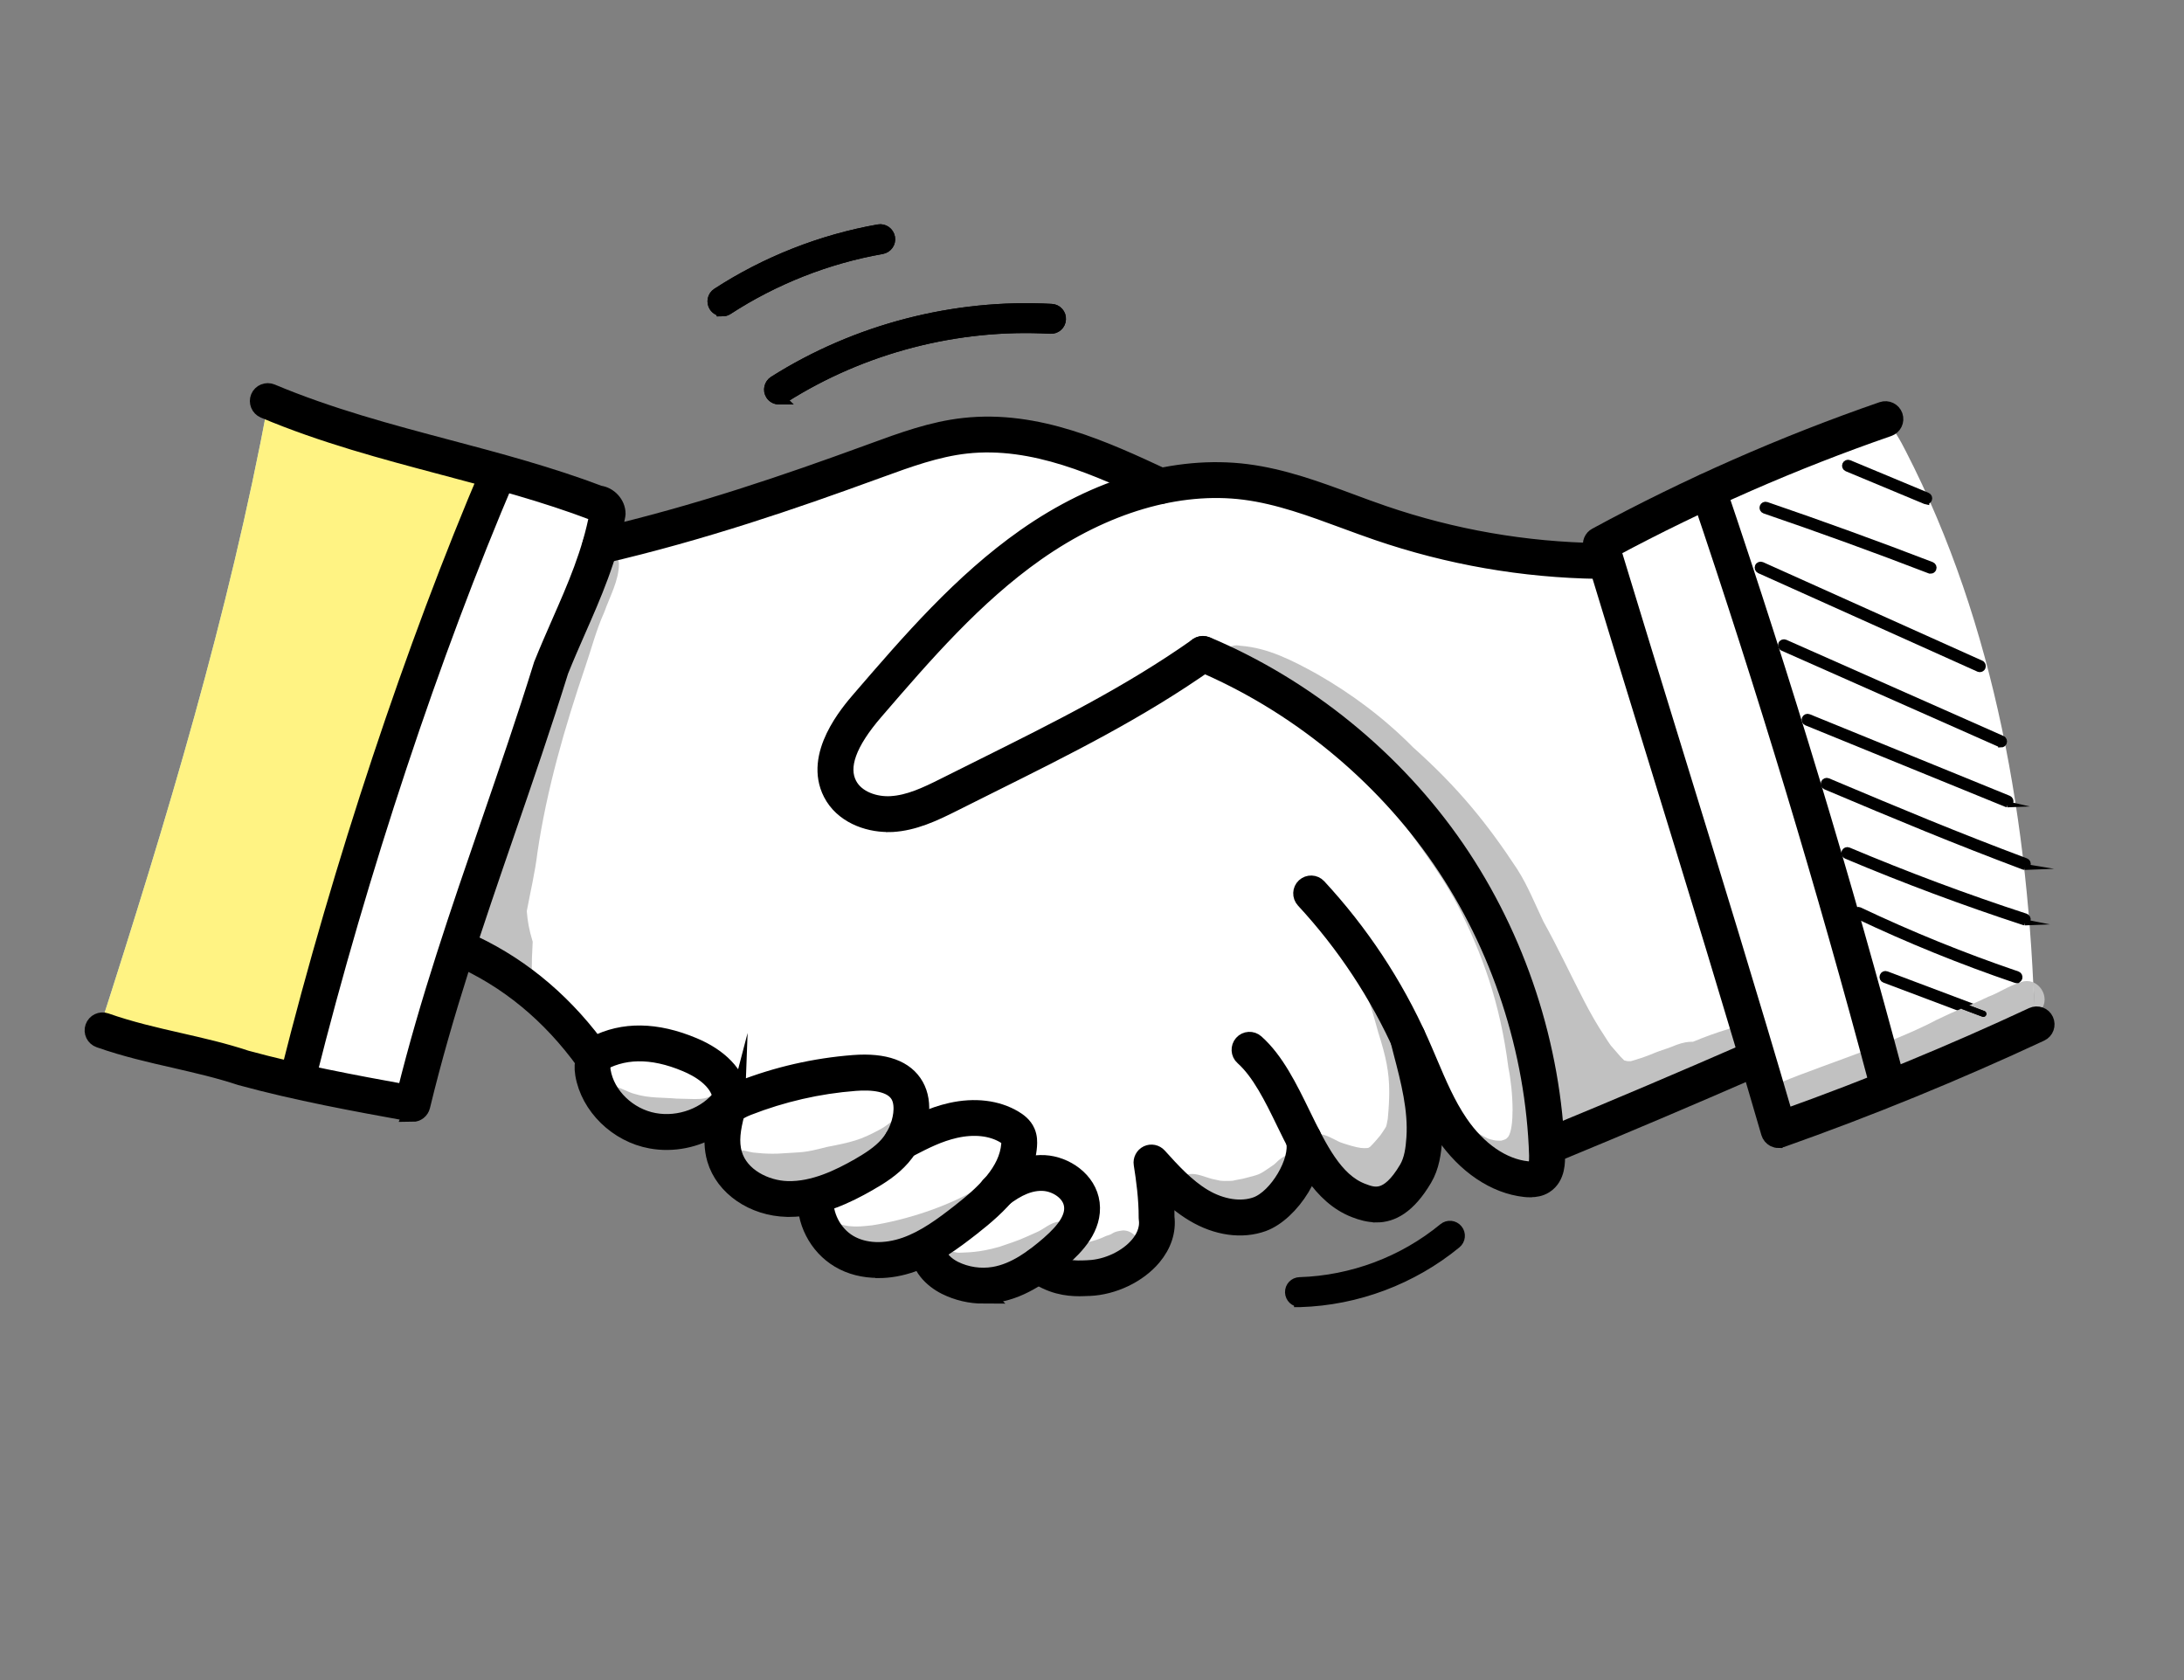 <?xml version="1.0" encoding="UTF-8"?>
<!DOCTYPE svg PUBLIC "-//W3C//DTD SVG 1.1//EN" "http://www.w3.org/Graphics/SVG/1.1/DTD/svg11.dtd">
<!-- Creator: CorelDRAW -->
<svg xmlns="http://www.w3.org/2000/svg" xml:space="preserve" width="65mm" height="50mm" version="1.1" style="shape-rendering:geometricPrecision; text-rendering:geometricPrecision; image-rendering:optimizeQuality; fill-rule:evenodd; clip-rule:evenodd"
viewBox="0 0 239.76 184.43"
 xmlns:xlink="http://www.w3.org/1999/xlink"
 xmlns:xodm="http://www.corel.com/coreldraw/odm/2003">
 <rect x="0" y="0" width="239.76" height="184.43" fill="#808080" stroke="none"/>
 <defs>
  <style type="text/css">
   <![CDATA[
    .str2 {stroke:black;stroke-width:1.95;stroke-miterlimit:10}
    .str0 {stroke:black;stroke-width:1.3;stroke-miterlimit:10}
    .str1 {stroke:black;stroke-width:0.65;stroke-miterlimit:10}
    .fil5 {fill:none}
    .fil3 {fill:#FFF383;fill-rule:nonzero}
    .fil1 {fill:black;fill-rule:nonzero}
    .fil2 {fill:#ACD4F7;fill-rule:nonzero}
    .fil4 {fill:#C1C1C1;fill-rule:nonzero}
    .fil0 {fill:white;fill-rule:nonzero}
   ]]>
  </style>
 </defs>
 <g id="DESIGNED_x0020_BY_x0020_FREEPIK">
  <path class="fil0" d="M54.35 52.26c-7.79,21.77 -15.59,43.58 -20.86,66.43 4.01,1.35 8.21,2.16 12.44,2.39 1.6,-5.6 3.2,-11.2 4.8,-16.81 0,0 -0.23,-0.18 -0.54,-0.23 3.2,0.62 6.09,2.36 8.53,4.51 2.44,2.16 4.46,4.74 6.71,7.71 -0.24,3.17 2.09,6.2 5.07,7.29 2.99,1.08 6.42,0.42 9.21,-1.45 -0.28,1.39 -0.28,2.84 -0.01,4.23 0.12,0.61 0.29,1.21 0.57,1.76 0.6,1.15 1.65,2.01 2.8,2.6 1.95,1.01 4.25,1.33 6.59,0.93 -0.24,2.64 1.75,5.16 4.24,6.08 2.49,0.92 5.32,0.48 7.91,-0.49 0.4,0.91 0.83,1.85 1.57,2.52 0.83,0.75 1.96,1.08 3.08,1.21 2.67,0.31 5.44,-0.45 7.94,-1.94 2.74,1.49 6.21,1.55 8.99,0.15 0.73,-0.37 1.42,-0.84 1.98,-1.44 1.13,-1.21 1.64,-2.89 1.74,-4.54 0.1,-1.65 -0.19,-3.3 -0.29,-4.99 1.38,1.6 2.82,3.19 4.62,4.3 1.8,1.11 4.02,1.7 6.06,1.14 1.7,-0.46 3.13,-1.67 4.06,-3.16 0.94,-1.49 1.41,-3.23 1.54,-5.21 0.68,1.12 1.43,2.2 2.24,3.23 0.76,0.97 1.59,1.91 2.61,2.6 1.02,0.69 2.26,1.12 3.49,0.98 1.9,-0.21 3.43,-1.76 4.19,-3.51 0.76,-1.75 0.88,-3.7 0.98,-5.61 0.06,-1.1 0.13,-2.2 0.08,-3.33 1,1.88 2,3.78 3.33,5.44 1.33,1.67 3.01,3.11 5.02,3.82 0.5,0.17 1.01,0.31 1.52,0.43 0.83,0.21 1.77,0.39 2.47,-0.1 0.56,-0.39 0.79,-1.11 0.87,-1.78 0.08,-0.68 0.04,-1.37 0.43,-2.06 7.63,-2.87 15.14,-6.06 22.41,-9.5 0.73,2.67 1.54,5.32 2.62,7.89 5.44,-1.27 10.72,-3.21 15.61,-5.73 4.31,-1.65 8.55,-3.48 12.4,-5.91 -0.62,-21.56 -4.29,-43.4 -14.15,-62.58 -0.62,-1.21 -1.27,-2.41 -2.26,-3.43 -10.82,3.77 -21.35,8.35 -31.47,13.71 0.28,0.55 0.57,1.1 0.55,1.71 -10.49,0.74 -20.75,-2.79 -30.66,-6.3 -3.14,-1.11 -6.33,-2.24 -9.66,-2.46 -2.96,-0.2 -5.91,0.32 -9.21,0.6 -3.51,-2.13 -7.44,-3.49 -11.39,-4.59 -2.39,-0.67 -4.83,-1.25 -7.31,-1.22 -2.27,0.03 -4.51,0.57 -6.69,1.21 -11.74,3.43 -22.73,9.77 -34.92,10.91 0.1,-0.82 0.19,-1.64 0.29,-2.46 0.05,-0.44 0.09,-0.94 -0.15,-1.29 -3.96,-1.6 -7.97,-3.22 -11.99,-3.66z"/>
  <path class="fil1" d="M217.74 111.63l-0.12 -0.02 -10.75 -4.05c-0.17,-0.06 -0.26,-0.25 -0.19,-0.43 0.06,-0.17 0.25,-0.26 0.42,-0.19l10.75 4.05c0.17,0.06 0.26,0.25 0.19,0.43 -0.05,0.13 -0.18,0.21 -0.31,0.21z"/>
  <path class="fil1" d="M221.38 107.6l-0.11 -0.02c-5.92,-2.01 -11.78,-4.39 -17.42,-7.07 -0.17,-0.08 -0.24,-0.27 -0.16,-0.44 0.08,-0.17 0.28,-0.23 0.44,-0.16 5.62,2.67 11.46,5.04 17.35,7.04 0.17,0.06 0.26,0.25 0.21,0.42 -0.05,0.14 -0.18,0.22 -0.31,0.22z"/>
  <path class="fil1" d="M222.29 101.26l-0.1 -0.02c-6.58,-2.15 -13.14,-4.6 -19.52,-7.29 -0.17,-0.07 -0.25,-0.27 -0.18,-0.43 0.07,-0.17 0.27,-0.25 0.43,-0.18 6.36,2.68 12.9,5.13 19.46,7.27 0.17,0.06 0.27,0.24 0.21,0.42 -0.05,0.14 -0.17,0.23 -0.31,0.23z"/>
  <path class="fil1" d="M222.29 95.17l-0.12 -0.02c-7.66,-2.88 -13.59,-5.35 -21.76,-8.8 -0.17,-0.07 -0.25,-0.26 -0.18,-0.43 0.07,-0.17 0.27,-0.25 0.43,-0.18 8.16,3.44 14.09,5.92 21.74,8.79 0.17,0.06 0.26,0.25 0.19,0.43 -0.05,0.13 -0.18,0.21 -0.31,0.21z"/>
  <path class="fil1" d="M220.39 88.3l-0.13 -0.03 -21.95 -8.95c-0.17,-0.07 -0.25,-0.26 -0.18,-0.43 0.07,-0.17 0.26,-0.25 0.43,-0.18l21.95 8.95c0.17,0.07 0.25,0.26 0.18,0.43 -0.05,0.13 -0.18,0.21 -0.31,0.21z"/>
  <path class="fil1" d="M219.68 81.72l-0.13 -0.03 -23.84 -10.56c-0.17,-0.07 -0.24,-0.27 -0.17,-0.43 0.07,-0.17 0.27,-0.24 0.43,-0.17l23.84 10.56c0.17,0.07 0.24,0.27 0.17,0.44 -0.05,0.12 -0.18,0.2 -0.3,0.2z"/>
  <path class="fil1" d="M217.35 73.46l-0.14 -0.03 -24.06 -10.81c-0.17,-0.08 -0.24,-0.27 -0.17,-0.44 0.07,-0.17 0.27,-0.24 0.44,-0.17l24.06 10.81c0.17,0.07 0.24,0.27 0.17,0.44 -0.05,0.12 -0.18,0.2 -0.3,0.2z"/>
  <path class="fil1" d="M211.94 62.65l-0.12 -0.02c-5.97,-2.3 -12.07,-4.51 -18.12,-6.58 -0.17,-0.06 -0.26,-0.25 -0.2,-0.42 0.06,-0.17 0.25,-0.27 0.42,-0.21 6.05,2.07 12.16,4.29 18.14,6.59 0.17,0.07 0.26,0.26 0.19,0.43 -0.05,0.13 -0.17,0.21 -0.31,0.21z"/>
  <path class="fil1" d="M211.47 55.04l-0.13 -0.03 -8.59 -3.58c-0.17,-0.07 -0.25,-0.26 -0.18,-0.43 0.07,-0.17 0.26,-0.25 0.43,-0.18l8.59 3.58c0.17,0.07 0.25,0.26 0.18,0.43 -0.05,0.13 -0.18,0.2 -0.3,0.2z"/>
  <path class="fil2" d="M29.44 44.24c8.49,2.85 17.07,5.43 25.25,7.88 -1.34,5.66 -4.79,10.56 -7.1,15.89 -1.23,2.83 -2.14,5.78 -3.04,8.74 -4.21,13.83 -8.25,27.72 -12.11,41.64 -7.57,-2.59 -13.44,-3.92 -21.55,-5.36 7.48,-23.24 14.21,-45.56 18.55,-68.79z"/>
  <path class="fil1" d="M66.71 56.38l0.01 0 -0.01 0zm-21.41 65.78l-0.18 -0.02c-6.12,-1.11 -12.44,-2.26 -18.68,-3.96 -2.42,-0.81 -4.75,-1.33 -7.21,-1.9 -2.68,-0.61 -5.46,-1.24 -8.3,-2.24 -0.52,-0.18 -0.79,-0.75 -0.61,-1.26 0.18,-0.52 0.75,-0.79 1.26,-0.61 2.73,0.96 5.45,1.58 8.08,2.18 2.4,0.55 4.89,1.11 7.35,1.93 5.8,1.58 11.75,2.69 17.54,3.74 2.5,-10.11 5.9,-19.99 9.19,-29.54 1.95,-5.68 3.98,-11.56 5.82,-17.5l0.03 -0.07c0.62,-1.54 1.28,-3.05 1.92,-4.51 1.74,-3.96 3.38,-7.7 4.19,-12.04l-0.14 -0.12c-0.12,0 -0.22,-0.02 -0.33,-0.06 -5.41,-2.06 -11.07,-3.56 -16.55,-5.01 -6.47,-1.72 -13.17,-3.49 -19.67,-6.23 -0.5,-0.21 -0.74,-0.8 -0.53,-1.3 0.21,-0.5 0.79,-0.74 1.3,-0.53 6.38,2.68 13,4.44 19.41,6.14 5.48,1.45 11.14,2.96 16.61,5.03 1.02,0.12 1.9,1.07 1.9,2.11l-0.02 0.18c-0.84,4.64 -2.63,8.71 -4.36,12.64 -0.63,1.44 -1.28,2.92 -1.88,4.42 -1.85,5.96 -3.87,11.83 -5.83,17.52 -3.53,10.25 -6.86,19.94 -9.36,30.27 -0.11,0.45 -0.51,0.76 -0.96,0.76z"/>
  <path class="fil1" d="M32.76 119.01l-0.24 -0.03c-0.53,-0.13 -0.85,-0.67 -0.72,-1.2 5.7,-22.72 13.71,-46.86 22,-66.25 0.22,-0.5 0.8,-0.74 1.3,-0.52 0.5,0.21 0.74,0.8 0.52,1.3 -8.25,19.29 -16.23,43.33 -21.9,65.95 -0.11,0.45 -0.52,0.75 -0.96,0.75z"/>
  <path class="fil1" d="M195.25 125.05c-0.16,0 -0.31,-0.04 -0.45,-0.11 -0.24,-0.13 -0.42,-0.34 -0.5,-0.61 -3.94,-13.56 -8.11,-27.11 -12.52,-41.45 -2.28,-7.41 -4.64,-15.07 -6.99,-22.83 -0.14,-0.45 0.06,-0.94 0.48,-1.16 10.04,-5.44 20.6,-10.09 31.39,-13.82 0.52,-0.18 1.08,0.1 1.26,0.61 0.18,0.52 -0.1,1.08 -0.61,1.26 -10.43,3.61 -20.65,8.08 -30.38,13.3 2.27,7.48 4.55,14.88 6.75,22.04 4.31,14 8.38,27.24 12.24,40.47 9.21,-3.29 18.37,-7.06 27.24,-11.2 0.5,-0.23 1.09,-0.02 1.32,0.48 0.23,0.49 0.02,1.09 -0.48,1.32 -9.24,4.31 -18.8,8.22 -28.4,11.62l-0.33 0.06z"/>
  <path class="fil1" d="M207.18 119.87c-0.44,0 -0.84,-0.29 -0.96,-0.74 -5.79,-21.77 -12.38,-43.62 -19.61,-64.95 -0.18,-0.52 0.1,-1.08 0.62,-1.26 0.52,-0.17 1.08,0.1 1.26,0.62 7.24,21.37 13.84,43.26 19.64,65.07 0.14,0.53 -0.17,1.07 -0.7,1.21l-0.25 0.03z"/>
  <path class="fil1" d="M97.47 90.36c-2.28,0 -4.95,-0.99 -6.14,-3.31 -2.13,-4.14 1.88,-8.79 3.19,-10.31 5.44,-6.31 11.06,-12.83 18.06,-17.75 7.89,-5.54 16.51,-8.06 24.28,-7.07 3.97,0.51 7.75,1.9 11.41,3.26 1.18,0.44 2.4,0.89 3.6,1.3 7.62,2.61 15.57,3.99 23.63,4.11 0.55,0.01 0.98,0.46 0.98,1 -0.01,0.55 -0.43,1.01 -1,0.98 -8.27,-0.12 -16.42,-1.54 -24.24,-4.22 -1.22,-0.42 -2.45,-0.87 -3.64,-1.31 -3.55,-1.31 -7.22,-2.67 -10.97,-3.15 -7.28,-0.93 -15.4,1.47 -22.89,6.73 -6.8,4.78 -12.34,11.2 -17.7,17.42 -3,3.47 -3.95,6.13 -2.93,8.11 0.87,1.68 3,2.33 4.72,2.22 1.98,-0.12 3.83,-0.98 5.88,-2.01 1.37,-0.69 2.73,-1.37 4.09,-2.04 8.33,-4.15 16.21,-8.06 23.68,-13.33 0.45,-0.32 1.07,-0.21 1.38,0.24 0.32,0.45 0.21,1.07 -0.24,1.38 -7.6,5.36 -15.54,9.31 -23.94,13.49 -1.36,0.68 -2.72,1.35 -4.08,2.04 -2.17,1.09 -4.3,2.08 -6.65,2.22 -0.15,0.01 -0.3,0.01 -0.46,0.01z"/>
  <path class="fil1" d="M170.77 126.48c-0.39,0 -0.76,-0.23 -0.92,-0.61 -0.21,-0.51 0.03,-1.09 0.54,-1.29 7.13,-2.94 14.32,-5.99 21.39,-9.08 0.5,-0.22 1.09,0.01 1.31,0.51 0.22,0.5 -0.01,1.09 -0.51,1.31 -7.08,3.09 -14.29,6.15 -21.43,9.1 -0.12,0.05 -0.25,0.08 -0.38,0.08z"/>
  <path class="fil1" d="M168 130.46c-0.21,0 -0.4,-0.01 -0.57,-0.03 -3.29,-0.35 -6.53,-2.53 -8.88,-5.99 -1.51,-2.21 -2.55,-4.68 -3.56,-7.07 -0.32,-0.75 -0.64,-1.51 -0.97,-2.25 -2.69,-6.02 -6.33,-11.53 -10.81,-16.37 -0.37,-0.4 -0.35,-1.03 0.05,-1.4 0.4,-0.37 1.03,-0.35 1.4,0.05 4.63,5 8.39,10.68 11.17,16.9 0.34,0.76 0.66,1.52 0.99,2.29 1.02,2.4 1.98,4.68 3.38,6.73 2.02,2.97 4.74,4.85 7.46,5.13 0.16,0.02 0.63,0.07 0.84,-0.07 0.25,-0.16 0.36,-0.68 0.34,-1.55 -0.36,-11.49 -4.14,-23.04 -10.65,-32.52 -6.51,-9.48 -15.93,-17.15 -26.52,-21.62 -0.5,-0.21 -0.74,-0.8 -0.53,-1.3 0.21,-0.5 0.79,-0.74 1.3,-0.53 10.94,4.61 20.67,12.53 27.39,22.32 6.72,9.79 10.62,21.71 11,33.58 0.02,0.67 0.08,2.44 -1.26,3.28 -0.5,0.32 -1.06,0.4 -1.54,0.4z"/>
  <path class="fil1" d="M118.51 141.32c-1.37,0 -3.16,-0.22 -5.09,-1.64 -0.44,-0.32 -0.54,-0.94 -0.21,-1.38 0.33,-0.44 0.94,-0.54 1.39,-0.21 1.85,1.35 3.4,1.29 4.76,1.23l0.15 -0.01c2.05,-0.08 4.27,-1.13 5.51,-2.61 0.54,-0.64 1.14,-1.66 0.97,-2.89l-0.01 -0.14c0.01,-2.11 -0.29,-4.26 -0.55,-5.9 -0.07,-0.43 0.16,-0.86 0.55,-1.05 0.4,-0.19 0.87,-0.09 1.16,0.23 1.5,1.66 3.05,3.37 4.95,4.51 1.97,1.18 4.17,1.51 5.86,0.89 2.33,-0.85 4.73,-4.91 4.2,-7.12 -0.13,-0.53 0.2,-1.07 0.73,-1.19 0.53,-0.13 1.07,0.2 1.2,0.73 0.83,3.46 -2.41,8.33 -5.44,9.44 -2.29,0.83 -5.04,0.45 -7.56,-1.06 -1.23,-0.73 -2.29,-1.64 -3.28,-2.62 0.1,0.99 0.17,2.03 0.16,3.07 0.18,1.52 -0.31,3.02 -1.43,4.36 -1.6,1.91 -4.33,3.21 -6.94,3.32l-0.14 0c-0.28,0.01 -0.59,0.03 -0.93,0.03z"/>
  <path class="fil1" d="M151.11 133.21c-0.82,0 -1.61,-0.22 -2.35,-0.51 -3.74,-1.45 -5.73,-5.53 -7.66,-9.48 -1.33,-2.74 -2.71,-5.56 -4.59,-7.24 -0.41,-0.36 -0.44,-0.99 -0.08,-1.4 0.36,-0.41 0.99,-0.44 1.4,-0.08 2.17,1.93 3.64,4.94 5.06,7.85 1.84,3.77 3.57,7.33 6.59,8.5 1.3,0.5 2.91,1.13 5.06,-2.5 0.59,-0.99 0.75,-2.24 0.83,-3.45 0.21,-3.09 -0.61,-6.28 -1.42,-9.36 -0.12,-0.47 -0.24,-0.94 -0.36,-1.41 -0.14,-0.53 0.19,-1.07 0.72,-1.2 0.53,-0.14 1.07,0.19 1.2,0.72 0.12,0.46 0.24,0.93 0.36,1.4 0.84,3.24 1.71,6.58 1.48,10 -0.1,1.45 -0.3,2.98 -1.1,4.32 -1.76,2.97 -3.51,3.85 -5.13,3.85z"/>
  <path class="fil1" d="M80.77 122.21c-0.44,1.68 -0.67,3.12 -0.27,4.48 0.73,2.51 3.55,3.88 5.96,3.94 2.91,0.08 5.73,-1.32 7.86,-2.53 1.15,-0.66 2.32,-1.4 3.18,-2.38 0.83,-0.95 1.37,-2.17 1.53,-3.42 0.07,-0.59 0.08,-1.42 -0.29,-2.08 -0.81,-1.44 -3.09,-1.58 -4.86,-1.44 -4.05,0.31 -8.01,1.22 -11.8,2.7 -0.63,0.25 -1.06,0.49 -1.31,0.74zm5.9 10.4l-0.26 -0c-3.71,-0.09 -6.92,-2.3 -7.82,-5.37 -0.34,-1.16 -0.33,-2.34 -0.17,-3.47 -2.02,1.25 -4.54,1.78 -6.94,1.34 -3.68,-0.66 -6.77,-3.68 -7.36,-7.19 -0.24,-1.45 0.22,-2.25 0.64,-2.67 0.39,-0.39 1.02,-0.38 1.4,0.01 0.38,0.39 0.38,1.02 -0.01,1.4 -0.09,0.09 -0.17,0.39 -0.08,0.93 0.45,2.71 2.87,5.04 5.75,5.56 2.82,0.51 5.82,-0.62 7.47,-2.81 0.27,-0.36 0.75,-0.49 1.15,-0.32 0.36,-0.19 0.69,-0.32 0.9,-0.4 3.96,-1.55 8.12,-2.5 12.37,-2.83 3.41,-0.26 5.68,0.56 6.74,2.44 0.51,0.91 0.69,2.01 0.53,3.3 -0.2,1.64 -0.91,3.23 -2,4.48 -1.05,1.21 -2.39,2.06 -3.69,2.8 -2.29,1.31 -5.33,2.8 -8.63,2.8z"/>
  <path class="fil1" d="M96.39 139.31c-1.55,0 -3,-0.36 -4.23,-1.09 -2.41,-1.42 -3.86,-4.24 -3.6,-7.02 0.05,-0.54 0.53,-0.94 1.08,-0.9 0.55,0.05 0.95,0.53 0.9,1.08 -0.18,2 0.9,4.11 2.64,5.13 1.68,0.99 3.96,1.08 6.26,0.27 2.16,-0.77 4.05,-2.17 5.96,-3.66 2.71,-2.12 5.25,-4.5 5.49,-7.49 0.01,-0.18 0.03,-0.44 -0.04,-0.58 -0.06,-0.14 -0.25,-0.31 -0.55,-0.49 -1.43,-0.86 -3.37,-1.07 -5.45,-0.6 -1.84,0.42 -3.34,1.19 -5.08,2.09l-0.3 0.15c-0.49,0.25 -1.08,0.06 -1.34,-0.43 -0.25,-0.49 -0.06,-1.08 0.43,-1.33l0.29 -0.15c1.78,-0.92 3.47,-1.79 5.56,-2.26 2.58,-0.58 5.03,-0.29 6.91,0.83 0.43,0.26 1.04,0.69 1.35,1.4 0.24,0.55 0.23,1.1 0.2,1.53 -0.29,3.76 -3.17,6.5 -6.24,8.9 -1.96,1.53 -4.07,3.1 -6.51,3.97 -1.25,0.44 -2.5,0.66 -3.7,0.66z"/>
  <path class="fil1" d="M107.95 142.13c-1.41,0 -2.83,-0.33 -4.1,-0.96 -1.47,-0.73 -3.01,-2.2 -2.89,-4.11 0.04,-0.55 0.5,-0.96 1.05,-0.93 0.55,0.03 0.96,0.5 0.93,1.05 -0.06,0.95 0.93,1.78 1.79,2.21 1.35,0.67 2.91,0.9 4.4,0.65 2.36,-0.4 4.4,-1.95 6.09,-3.41 1.9,-1.65 2.72,-3.01 2.56,-4.29 -0.18,-1.49 -1.81,-2.5 -3.22,-2.58 -1.42,-0.08 -2.86,0.5 -4.56,1.83 -0.43,0.34 -1.05,0.26 -1.39,-0.17 -0.34,-0.43 -0.26,-1.05 0.17,-1.39 1.32,-1.03 3.37,-2.38 5.89,-2.25 2.25,0.12 4.76,1.78 5.08,4.32 0.32,2.62 -1.69,4.7 -3.23,6.03 -1.78,1.54 -4.2,3.38 -7.06,3.86 -0.5,0.09 -1.01,0.13 -1.52,0.13z"/>
  <path class="fil1" d="M80.19 121.3c-0.47,0 -0.89,-0.34 -0.97,-0.82 -0.35,-2.03 -2.58,-3.25 -3.88,-3.79 -3.79,-1.6 -7.08,-1.54 -9.78,0.15 -0.44,0.28 -1.03,0.17 -1.33,-0.26 -3.79,-5.26 -8.51,-9.14 -14.05,-11.56 -0.5,-0.22 -0.73,-0.8 -0.51,-1.3 0.22,-0.5 0.8,-0.73 1.3,-0.51 5.61,2.44 10.43,6.31 14.33,11.5 3.11,-1.61 6.74,-1.56 10.81,0.15 2.88,1.21 4.68,3.09 5.06,5.28 0.09,0.54 -0.27,1.05 -0.81,1.14l-0.17 0.02z"/>
  <path class="fil1" d="M65.87 60.94c-0.45,0 -0.86,-0.31 -0.96,-0.77 -0.12,-0.53 0.21,-1.07 0.74,-1.19 10.96,-2.53 21.04,-6.02 29.46,-9.09l0.74 -0.27c3.2,-1.17 6.51,-2.39 10,-2.77 8.04,-0.89 15.44,2.57 21.97,5.61 0.5,0.23 0.71,0.82 0.48,1.32 -0.23,0.5 -0.82,0.71 -1.32,0.48 -6.3,-2.94 -13.44,-6.27 -20.92,-5.44 -3.25,0.36 -6.44,1.53 -9.54,2.66l-0.75 0.27c-8.47,3.09 -18.62,6.6 -29.69,9.16l-0.22 0.03z"/>
  <path class="fil1 str0" d="M85.52 43.75c-0.33,0 -0.65,-0.16 -0.84,-0.46 -0.29,-0.46 -0.15,-1.07 0.31,-1.37 9,-5.7 19.82,-8.5 30.45,-7.91 0.55,0.03 0.97,0.5 0.93,1.05 -0.03,0.55 -0.49,0.96 -1.05,0.93 -10.23,-0.58 -20.63,2.12 -29.28,7.6 -0.17,0.1 -0.35,0.15 -0.53,0.15z"/>
  <path class="fil1 str0" d="M79.31 34.07c-0.32,0 -0.64,-0.16 -0.83,-0.45 -0.3,-0.46 -0.17,-1.07 0.29,-1.37 5.32,-3.46 11.44,-5.87 17.69,-6.97 0.54,-0.1 1.05,0.27 1.15,0.81 0.1,0.54 -0.27,1.05 -0.81,1.15 -5.99,1.05 -11.85,3.36 -16.95,6.68 -0.17,0.11 -0.35,0.16 -0.54,0.16z"/>
  <path class="fil1" d="M142.71 142.83c-0.53,0 -0.97,-0.42 -0.99,-0.96 -0.02,-0.55 0.41,-1.01 0.96,-1.02 5.77,-0.18 11.41,-2.29 15.86,-5.96 0.43,-0.35 1.05,-0.29 1.4,0.14 0.35,0.42 0.29,1.05 -0.14,1.4 -4.8,3.94 -10.86,6.22 -17.06,6.41l-0.03 0z"/>
  <path class="fil1 str1" d="M217.74 111.63l-0.12 -0.02 -10.75 -4.05c-0.17,-0.06 -0.26,-0.25 -0.19,-0.43 0.06,-0.17 0.25,-0.26 0.42,-0.19l10.75 4.05c0.17,0.06 0.26,0.25 0.19,0.43 -0.05,0.13 -0.18,0.21 -0.31,0.21z"/>
  <path class="fil1 str1" d="M221.38 107.6l-0.11 -0.02c-5.92,-2.01 -11.78,-4.39 -17.42,-7.07 -0.17,-0.08 -0.24,-0.27 -0.16,-0.44 0.08,-0.17 0.28,-0.23 0.44,-0.16 5.62,2.67 11.46,5.04 17.35,7.04 0.17,0.06 0.26,0.25 0.21,0.42 -0.05,0.14 -0.18,0.22 -0.31,0.22z"/>
  <path class="fil1 str1" d="M222.29 101.26l-0.1 -0.02c-6.58,-2.15 -13.14,-4.6 -19.52,-7.29 -0.17,-0.07 -0.25,-0.27 -0.18,-0.43 0.07,-0.17 0.27,-0.25 0.43,-0.18 6.36,2.68 12.9,5.13 19.46,7.27 0.17,0.06 0.27,0.24 0.21,0.42 -0.05,0.14 -0.17,0.23 -0.31,0.23z"/>
  <path class="fil1 str1" d="M222.29 95.17l-0.12 -0.02c-7.66,-2.88 -13.59,-5.35 -21.76,-8.8 -0.17,-0.07 -0.25,-0.26 -0.18,-0.43 0.07,-0.17 0.27,-0.25 0.43,-0.18 8.16,3.44 14.09,5.92 21.74,8.79 0.17,0.06 0.26,0.25 0.19,0.43 -0.05,0.13 -0.18,0.21 -0.31,0.21z"/>
  <path class="fil1 str1" d="M220.39 88.3l-0.13 -0.03 -21.95 -8.95c-0.17,-0.07 -0.25,-0.26 -0.18,-0.43 0.07,-0.17 0.26,-0.25 0.43,-0.18l21.95 8.95c0.17,0.07 0.25,0.26 0.18,0.43 -0.05,0.13 -0.18,0.21 -0.31,0.21z"/>
  <path class="fil1 str1" d="M219.68 81.72l-0.13 -0.03 -23.84 -10.56c-0.17,-0.07 -0.24,-0.27 -0.17,-0.43 0.07,-0.17 0.27,-0.24 0.43,-0.17l23.84 10.56c0.17,0.07 0.24,0.27 0.17,0.44 -0.05,0.12 -0.18,0.2 -0.3,0.2z"/>
  <path class="fil1 str1" d="M217.35 73.46l-0.14 -0.03 -24.06 -10.81c-0.17,-0.08 -0.24,-0.27 -0.17,-0.44 0.07,-0.17 0.27,-0.24 0.44,-0.17l24.06 10.81c0.17,0.07 0.24,0.27 0.17,0.44 -0.05,0.12 -0.18,0.2 -0.3,0.2z"/>
  <path class="fil1 str1" d="M211.94 62.65l-0.12 -0.02c-5.97,-2.3 -12.07,-4.51 -18.12,-6.58 -0.17,-0.06 -0.26,-0.25 -0.2,-0.42 0.06,-0.17 0.25,-0.27 0.42,-0.21 6.05,2.07 12.16,4.29 18.14,6.59 0.17,0.07 0.26,0.26 0.19,0.43 -0.05,0.13 -0.17,0.21 -0.31,0.21z"/>
  <path class="fil1 str1" d="M211.47 55.04l-0.13 -0.03 -8.59 -3.58c-0.17,-0.07 -0.25,-0.26 -0.18,-0.43 0.07,-0.17 0.26,-0.25 0.43,-0.18l8.59 3.58c0.17,0.07 0.25,0.26 0.18,0.43 -0.05,0.13 -0.18,0.2 -0.3,0.2z"/>
  <path class="fil3" d="M29.44 44.24c8.49,2.85 17.07,5.43 25.25,7.88 -1.34,5.66 -4.79,10.56 -7.1,15.89 -1.23,2.83 -2.14,5.78 -3.04,8.74 -4.21,13.83 -8.25,27.72 -12.11,41.64 -7.57,-2.59 -13.44,-3.92 -21.55,-5.36 7.48,-23.24 14.21,-45.56 18.55,-68.79z"/>
  <path class="fil4" d="M167.78 128.47c-0.06,-0.01 -0.1,-0.01 -0.14,-0.01 -2.39,-0.26 -4.78,-1.73 -6.7,-4.11 0.18,-0.07 0.37,-0.12 0.58,-0.12 0.27,0 0.56,0.07 0.86,0.24 1.23,0.66 0.79,0.48 1.61,0.69l0.22 0.04c0.11,0.01 0.28,0.02 0.44,0.02 0.05,0 0.1,-0 0.14,-0l0.04 -0.01 0.14 -0.04 0.28 -0.1 0.14 -0.09 0.2 -0.21c0.33,-0.53 0.46,-1.66 0.46,-2.94 -0,-1.57 -0.2,-3.38 -0.46,-4.63 -0.91,-7.19 -2.89,-12.54 -5.61,-17.9 -2.06,-3.92 -4.9,-7.34 -7.33,-11.03 -0.39,-0.71 -1.15,-1.57 -1.49,-2.36 2.59,2.59 4.93,5.41 6.99,8.41 6.51,9.48 10.29,21.02 10.65,32.52 0,0.12 0.01,0.23 0,0.34 -0.29,0.53 -0.64,0.96 -1.04,1.29z"/>
  <path class="fil4" d="M162.23 128.31c-0.49,-0.27 -1,-0.59 -1.53,-0.97 -0.5,-0.31 -0.75,-0.73 -0.8,-1.17 0.73,0.82 1.51,1.54 2.33,2.14z"/>
  <path class="fil4" d="M170.69 124.45c-0.78,-11.09 -4.6,-22.11 -10.88,-31.26 -6.31,-9.19 -15.27,-16.74 -25.39,-21.44 0.2,-0.5 0.65,-0.91 1.33,-0.91 0.13,0 0.28,0.02 0.43,0.05 3.03,0.22 5.77,1.65 8.38,3.09 3.85,2.19 7.45,4.9 10.56,8.05 4.94,4.41 8.15,8.37 11.46,13.41 1.15,1.81 1.94,3.81 2.86,5.73 1.58,2.83 2.95,5.78 4.44,8.66 0.7,1.36 1.46,2.7 2.31,3.97 0.2,0.32 0.4,0.64 0.62,0.94l0.18 0.21c0.14,0.15 0.28,0.31 0.41,0.47l0 0c-0.01,-0.02 -0.02,-0.03 -0.02,-0.03 0,0 0.02,0.03 0.08,0.1 0.02,0.02 0.04,0.05 0.06,0.07 0.24,0.29 0.49,0.57 0.77,0.83l0.01 0.01c0.13,0.04 0.25,0.07 0.39,0.09l0.35 0c0.2,-0.05 0.39,-0.11 0.58,-0.17l0.23 -0.08c0.3,-0.07 1.08,-0.37 1.34,-0.47 0.65,-0.28 1.28,-0.5 1.96,-0.72 0.61,-0.24 1.21,-0.5 1.85,-0.62 0.25,-0.05 0.51,-0.07 0.77,-0.07 0.03,0 0.06,0 0.09,0 1.27,-0.53 2.56,-1 3.89,-1.4 0.35,-0.19 0.74,-0.28 1.12,-0.28 0.02,0 0.03,0 0.05,0 0.28,0.93 0.56,1.87 0.84,2.8 -6.94,3.03 -14.02,6.04 -21.02,8.93zm6.96 -8.65l0 0zm0 0l0 0z"/>
  <path class="fil1" d="M191.71 115.53c-0.28,-0.93 -0.56,-1.87 -0.84,-2.8 1.16,0.02 2.2,0.88 1.55,2.22 -0.13,0.19 -0.29,0.35 -0.45,0.48 -0.06,0.01 -0.13,0.03 -0.19,0.06 -0.02,0.01 -0.05,0.02 -0.07,0.03z"/>
  <path class="fil1" d="M172.17 125.57c-0.5,0 -1.01,-0.24 -1.27,-0.66 -0.07,-0.05 -0.14,-0.1 -0.2,-0.15 -0.01,-0.1 -0.01,-0.2 -0.02,-0.3 7,-2.89 14.08,-5.89 21.02,-8.93 0.02,-0.01 0.05,-0.02 0.07,-0.03 0.06,-0.03 0.13,-0.05 0.19,-0.06 -0.05,0.04 -0.11,0.08 -0.16,0.12 -0.28,0.43 -0.86,0.71 -1.34,0.91 -0.92,0.38 -0.92,0.45 -2.03,1.14 -4.71,2.86 -9.8,5.03 -14.92,7.04 -0.15,0.4 -0.43,0.72 -0.97,0.88 -0.13,0.03 -0.25,0.05 -0.38,0.05z"/>
  <path class="fil1" d="M165.47 129.27c-0.95,0 -2.04,-0.31 -3.25,-0.97l0 0c-0.82,-0.6 -1.6,-1.32 -2.33,-2.14l0 0c-0.1,-0.75 0.36,-1.54 1.05,-1.82 1.92,2.38 4.31,3.86 6.7,4.11 0.03,0 0.08,0.01 0.14,0.01l0 0c-0.64,0.53 -1.41,0.8 -2.31,0.8zm3.35 -2.1l0 0c0,-0.11 0,-0.22 -0,-0.34 -0.36,-11.49 -4.14,-23.04 -10.65,-32.52 -2.06,-3 -4.41,-5.82 -6.99,-8.41l0 0c-0.07,-0.17 -0.12,-0.33 -0.15,-0.49 -0.01,-0.3 0.12,-0.56 0.32,-0.75 -0.24,-0.26 -0.49,-0.52 -0.75,-0.77 -0.24,-0.25 -1.4,-1.23 -1.38,-1.23 0,0 0,0 0.01,0 -2.2,-1.72 -4.64,-3.13 -6.75,-4.97 -0.52,-0.54 -0.57,-1.16 -0.35,-1.68 -2.29,-1.31 -4.41,-2.22 -6.4,-2.32 -1.25,-0.09 -1.62,-1.15 -1.31,-1.96 10.13,4.7 19.09,12.25 25.39,21.44 6.28,9.15 10.1,20.16 10.88,31.26 0.01,0.1 0.01,0.2 0.02,0.3 -0.61,-0.53 -0.89,-1.46 -0.41,-2.23l0.1 -0.12c-0.22,-1.38 -0.44,-2.92 -0.71,-4.55 -0.14,-0.42 -0.28,-0.83 -0.41,-1.25 0.49,2.74 0.8,5.57 0.33,8.33 -0.18,0.87 -0.44,1.62 -0.78,2.23z"/>
  <path class="fil4" d="M223.37 111.48c-0.04,-1.21 -0.09,-2.42 -0.14,-3.63 0.74,0.31 1.23,1.1 1.23,1.88 0,0.4 -0.13,0.81 -0.43,1.14 -0.07,0.16 -0.31,0.37 -0.66,0.6z"/>
  <path class="fil4" d="M195.91 122.78c-0.35,-1.21 -0.71,-2.42 -1.06,-3.63 0.21,-0.15 0.46,-0.28 0.76,-0.37 2.42,-1.01 6.02,-2.25 9.56,-3.6 0.34,1.24 0.67,2.49 1,3.73 -3.4,1.35 -6.82,2.64 -10.25,3.87zm12.11 -4.61c-0.33,-1.24 -0.66,-2.47 -1,-3.71 2.05,-0.81 4,-1.66 5.59,-2.51 1.17,-0.56 1.98,-0.92 2.69,-1.22l2.32 0.87 0.12 0.02c0.13,0 0.26,-0.08 0.31,-0.21 0.01,-0.04 0.02,-0.08 0.02,-0.11 0,-0.14 -0.08,-0.26 -0.21,-0.31l-1.67 -0.63c0.63,-0.27 1.26,-0.54 2.08,-0.94 1.17,-0.43 2.24,-1.19 3.43,-1.54 0.24,-0.11 0.5,-0.18 0.77,-0.18 0.02,0 0.04,-0 0.05,-0 0.25,0 0.48,0.05 0.69,0.14 0.06,1.21 0.11,2.42 0.14,3.63 -0.02,0.01 -0.04,0.03 -0.06,0.04 -0.05,0.01 -0.11,0.03 -0.16,0.06 -4.97,2.32 -10.02,4.52 -15.13,6.59z"/>
  <path class="fil1" d="M196.16 123.17c-2.11,0 -2.96,-2.83 -1.32,-4.02 0.36,1.21 0.71,2.42 1.06,3.63 3.43,-1.23 6.85,-2.52 10.25,-3.87 0.02,0.07 0.04,0.15 0.06,0.22 0.01,0.05 0.03,0.09 0.05,0.13 -3.11,1.39 -6.23,2.78 -9.47,3.82 -0.22,0.05 -0.43,0.08 -0.63,0.08zm11.93 -4.71c-0.03,-0.1 -0.05,-0.19 -0.08,-0.29 5.11,-2.07 10.17,-4.27 15.13,-6.59 0.05,-0.02 0.11,-0.04 0.16,-0.06l0 0c-0.8,0.53 -2.13,1.19 -3.26,1.79 -3.6,1.77 -7.93,3.33 -10.21,4.39 -0.58,0.25 -1.16,0.5 -1.74,0.76z"/>
  <path class="fil1" d="M206.27 119.26c-0.02,-0.04 -0.03,-0.09 -0.05,-0.13 -0.02,-0.07 -0.04,-0.15 -0.06,-0.22 -0.33,-1.24 -0.66,-2.48 -1,-3.73 0.62,-0.24 1.25,-0.48 1.86,-0.72 0.33,1.24 0.67,2.47 1,3.71 0.02,0.09 0.05,0.19 0.08,0.29 -0.61,0.27 -1.22,0.54 -1.82,0.81z"/>
  <path class="fil1" d="M217.74 111.63l-0.12 -0.02 -2.32 -0.87c0.31,-0.13 0.6,-0.25 0.88,-0.37l1.67 0.63c0.13,0.05 0.22,0.18 0.21,0.31 0,0.04 -0.01,0.08 -0.02,0.11 -0.05,0.13 -0.18,0.21 -0.31,0.21z"/>
  <polygon class="fil1" points="51.45,104.37 51.45,104.37 51.45,104.37 51.45,104.37 "/>
  <path class="fil4" d="M58.36 107.59c-2.14,-1.66 -4.44,-3.05 -6.89,-4.17 1.32,-4.06 2.73,-8.13 4.16,-12.29 1.96,-5.69 3.98,-11.56 5.83,-17.52 0.6,-1.5 1.25,-2.98 1.88,-4.42 1.18,-2.69 2.39,-5.45 3.31,-8.41 0.22,-0.05 0.45,-0.11 0.67,-0.16 0.34,0.29 0.58,0.71 0.63,1.25 -0,1.86 -1.01,3.62 -1.62,5.35 -0.87,1.92 -1.39,3.96 -2.07,5.95 -2.26,6.66 -4.23,13.45 -5.26,20.42 -0.26,2.17 -0.77,4.29 -1.17,6.43l0 0c0.09,1.11 0.24,2 0.65,3.36 -0.07,1.18 -0.11,2.36 -0.11,3.54 0,0.22 0,0.44 0,0.66zm-4.45 -17.56c0.72,-3.3 1.6,-6.55 2.68,-9.75 2.35,-7.24 5.56,-12.1 7.38,-18.68 0.12,-0.46 0.36,-0.8 0.67,-1.04 -0.85,2.68 -1.97,5.21 -3.12,7.84 -0.64,1.46 -1.31,2.97 -1.92,4.51l-0.03 0.07c-1.79,5.78 -3.76,11.5 -5.66,17.04z"/>
  <path class="fil1" d="M51.46 103.42c-0.04,-0.02 -0.08,-0.03 -0.11,-0.05 -0.03,-1.44 0.35,-2.88 0.59,-4.29 0.4,-1.96 0.8,-3.93 1.31,-5.87 0.2,-1.06 0.42,-2.13 0.65,-3.18 1.91,-5.54 3.87,-11.26 5.66,-17.04l0.03 -0.07c0.62,-1.54 1.28,-3.05 1.92,-4.51 1.15,-2.63 2.27,-5.17 3.12,-7.84 0.1,-0.08 0.22,-0.15 0.33,-0.21 0.16,0.36 0.52,0.59 0.9,0.59l0.22 -0.03c0.18,-0.04 0.36,-0.08 0.54,-0.13 -0.92,2.96 -2.13,5.72 -3.31,8.41 -0.63,1.44 -1.28,2.92 -1.88,4.42 -1.85,5.96 -3.87,11.83 -5.83,17.52 -1.43,4.16 -2.83,8.23 -4.16,12.29z"/>
  <path class="fil1" d="M58.4 109.33c-1.05,-0.97 -2.08,-1.94 -3.06,-2.97 -0.32,0.12 -0.66,0.17 -1,0.17 -1.28,0 -2.54,-0.8 -2.89,-2.16l0 0c-0.02,-0.18 -0.05,-0.36 -0.07,-0.54 -0.01,-0.15 -0.02,-0.3 -0.03,-0.46 0.04,0.02 0.08,0.03 0.11,0.05 2.46,1.12 4.76,2.51 6.89,4.17 0.01,0.53 0.02,1.07 0.04,1.61l0 0.13z"/>
  <path class="fil1" d="M65.87 60.94c-0.39,0 -0.74,-0.23 -0.9,-0.59 0.29,-0.14 0.62,-0.21 0.95,-0.21 0.5,0 1.01,0.17 1.39,0.49 -0.22,0.05 -0.45,0.11 -0.67,0.16 -0.18,0.04 -0.36,0.08 -0.54,0.13l-0.22 0.03z"/>
  <line class="fil1" x1="51.45" y1="104.37" x2="51.45" y2= "104.37"/>
  <path class="fil1" d="M65.84 115.86c-0.27,0 -0.53,-0.08 -0.77,-0.22 0.02,0 0.04,0 0.06,0 0.42,0 0.8,-0.32 0.9,-0.72 0.41,-0.18 0.81,-0.37 1.21,-0.56 0.04,0.64 -0.38,1.29 -1.02,1.45 -0.13,0.04 -0.25,0.05 -0.38,0.05z"/>
  <path class="fil1" d="M51.45 104.37c-0.06,-0.24 -0.11,-0.5 -0.1,-0.78 0.01,0.08 0.02,0.16 0.03,0.24 0.02,0.18 0.04,0.36 0.07,0.54l0 0z"/>
  <line class="fil1" x1="51.45" y1="104.37" x2="51.45" y2= "104.37"/>
  <path class="fil1" d="M51.45 104.37c-0.03,-0.18 -0.06,-0.36 -0.07,-0.54 0.02,0.18 0.05,0.36 0.07,0.54z"/>
  <path class="fil4" d="M73.18 123.28c-0.45,0 -0.9,-0.04 -1.35,-0.12 -2.27,-0.41 -4.25,-1.94 -5.21,-3.89 0.07,-0.01 0.13,-0.02 0.2,-0.03 0.08,-0.01 0.16,-0.01 0.23,-0.01 0.93,0 1.78,0.66 2.68,0.87 1.49,0.47 3.2,0.37 4.52,0.5 0.83,0.01 1.5,0.05 2.04,0.05 0.78,0 1.32,-0.07 1.78,-0.38 0.26,-0.23 0.58,-0.34 0.88,-0.34 0.04,0 0.08,0 0.12,0.01 0.06,0.17 0.11,0.34 0.14,0.52 -1.4,1.77 -3.7,2.83 -6.04,2.83z"/>
  <path class="fil4" d="M66.98 122.91c-0.13,-0.05 -0.27,-0.1 -0.4,-0.15 -0.88,-0.22 -1.3,-0.98 -1.3,-1.74 0,-0.03 0,-0.06 0,-0.09 0.46,0.73 1.04,1.4 1.7,1.98z"/>
  <path class="fil1" d="M73.19 124.42c-0.84,0 -1.68,-0.19 -2.5,-0.38 -1.27,-0.28 -2.5,-0.68 -3.71,-1.14l0 0c-0.66,-0.58 -1.23,-1.25 -1.7,-1.98 0.04,-0.75 0.49,-1.49 1.33,-1.66 0.96,1.95 2.94,3.48 5.21,3.89 0.45,0.08 0.9,0.12 1.35,0.12 2.34,0 4.64,-1.05 6.04,-2.83 0,0.01 0,0.01 0,0.02 0.08,0.44 0.43,0.76 0.86,0.81 -0,0.01 -0.01,0.02 -0.01,0.03 -0.21,0.66 -0.95,0.94 -1.49,1.29 -1.34,0.74 -2.77,1.37 -4.27,1.68 -0.37,0.09 -0.75,0.13 -1.12,0.13z"/>
  <path class="fil1" d="M80.08 121.29c-0.42,-0.05 -0.78,-0.37 -0.86,-0.81 -0,-0.01 -0,-0.01 -0,-0.02 -0.03,-0.18 -0.08,-0.35 -0.14,-0.52 0.63,0.06 1.17,0.58 1,1.36z"/>
  <path class="fil4" d="M81.21 130.87c-0.21,-0.05 -0.41,-0.11 -0.62,-0.17 -1.1,-0.29 -1.63,-1.24 -1.63,-2.18 0,-0.1 0.01,-0.2 0.02,-0.3 0.5,1.03 1.27,1.93 2.24,2.65z"/>
  <path class="fil4" d="M86.7 130.63c-0.08,0 -0.16,-0 -0.24,-0 -2.41,-0.06 -5.23,-1.43 -5.96,-3.94 -0.03,-0.1 -0.05,-0.19 -0.08,-0.29 0.14,-0.04 0.3,-0.08 0.46,-0.09 0.12,-0.02 0.24,-0.04 0.36,-0.04 0.48,0 0.96,0.17 1.44,0.25 0.7,0.08 1.41,0.13 2.12,0.13 0.21,0 0.41,-0 0.62,-0.01 2.93,-0.2 2.7,-0.05 5.35,-0.73 2.78,-0.54 3.68,-0.76 5.77,-1.89 1.04,-0.55 1.18,-0.91 1.85,-1.14 0.11,-0.03 0.23,-0.05 0.34,-0.05 0.07,0 0.14,0.01 0.2,0.02 -0.15,0.69 -0.41,1.35 -0.77,1.96 -0,0.01 -0.01,0.02 -0.01,0.02 -0.19,0.32 -0.41,0.61 -0.65,0.89 -0.86,0.99 -2.03,1.73 -3.18,2.38 -2.07,1.18 -4.79,2.54 -7.62,2.54z"/>
  <path class="fil1" d="M85.31 131.4c-1.31,0 -2.68,-0.16 -4.11,-0.52l0 0c-0.96,-0.71 -1.74,-1.62 -2.24,-2.65 0.1,-0.81 0.59,-1.56 1.45,-1.83 0.02,0.1 0.05,0.2 0.08,0.29 0.73,2.51 3.55,3.88 5.96,3.94 0.08,0 0.16,0 0.24,0 2.82,0 5.55,-1.36 7.62,-2.54 1.15,-0.66 2.32,-1.4 3.18,-2.38 0.24,-0.28 0.46,-0.58 0.65,-0.89 -0.16,0.28 -0.18,0.64 -0.02,0.95 0.09,0.18 0.23,0.31 0.39,0.4 -0.91,0.75 -1.92,1.38 -2.93,1.98 -1.66,1 -3.42,1.88 -5.31,2.46 -0.16,-0.18 -0.39,-0.3 -0.64,-0.32 -0.03,-0 -0.06,-0 -0.08,-0 -0.46,0 -0.86,0.32 -0.97,0.76 -1.05,0.22 -2.14,0.34 -3.27,0.34zm12.84 -6.6c0.36,-0.6 0.62,-1.27 0.77,-1.96 0.47,0.08 0.89,0.41 1.05,0.86 -0.38,0.19 -0.76,0.39 -1.14,0.58l-0.29 0.15c-0.17,0.09 -0.3,0.21 -0.39,0.36z"/>
  <path class="fil1" d="M88.58 131.06c0.11,-0.44 0.51,-0.76 0.97,-0.76 0.03,0 0.05,0 0.08,0 0.26,0.02 0.48,0.14 0.64,0.32 -0.55,0.17 -1.12,0.32 -1.69,0.44zm9.93 -4.88c-0.16,-0.09 -0.3,-0.23 -0.39,-0.4 -0.16,-0.31 -0.14,-0.67 0.02,-0.95 0.01,-0.01 0.01,-0.02 0.01,-0.02 0.09,-0.15 0.22,-0.27 0.39,-0.36l0.29 -0.15c0.38,-0.2 0.76,-0.39 1.14,-0.58 0.05,0.14 0.07,0.28 0.07,0.43 -0.13,0.9 -0.28,0.79 -0.87,1.45 -0.22,0.21 -0.44,0.41 -0.68,0.6z"/>
  <path class="fil4" d="M102.53 140.3c-0.24,-0.1 -0.49,-0.21 -0.73,-0.34 -0.56,-0.3 -0.81,-0.85 -0.81,-1.41 0,-0.09 0.01,-0.18 0.02,-0.26 0.04,-0.02 0.07,-0.03 0.11,-0.05 0.24,0.81 0.78,1.51 1.42,2.05z"/>
  <path class="fil4" d="M107.95 140.15c-1.11,0 -2.22,-0.26 -3.22,-0.75 -0.84,-0.41 -1.79,-1.21 -1.79,-2.12 0.16,-0.1 0.32,-0.19 0.47,-0.29 0.6,0.2 1.24,0.51 1.88,0.53 0.89,-0.05 2.09,0.01 4.42,-0.65 2.57,-0.87 2.12,-0.73 3.98,-1.55 0.89,-0.35 1.62,-1.15 2.6,-1.21 0.34,0 0.68,0.12 0.95,0.31 -0.42,0.69 -1.09,1.42 -2.01,2.22 -0.54,0.46 -1.11,0.94 -1.71,1.38 -0.07,0.04 -0.13,0.08 -0.19,0.13 -1.26,0.89 -2.66,1.63 -4.19,1.9 -0.39,0.07 -0.79,0.1 -1.19,0.1zm10.53 -0.81c-0.83,0 -1.74,-0.09 -2.73,-0.55 0.27,-0.22 0.52,-0.43 0.77,-0.65 0.5,-0.43 1.04,-0.94 1.55,-1.52 0.19,-0.03 0.5,-0.08 1.14,-0.2 1.87,-0.44 1.94,-0.69 2.46,-0.82 0.66,-0.2 0.35,-0.36 1.59,-0.53 0.01,0 0.02,0 0.04,0 0.88,0 1.62,0.68 1.82,1.49 -0.04,0.05 -0.08,0.09 -0.11,0.14 -1.24,1.48 -3.45,2.53 -5.51,2.61l-0.15 0.01c-0.28,0.01 -0.57,0.02 -0.86,0.02zm-22.1 -2.01c-1.19,0 -2.3,-0.27 -3.22,-0.82 -0.85,-0.5 -1.55,-1.27 -2.02,-2.16 0.07,-0.02 0.15,-0.03 0.23,-0.04 0.07,-0.01 0.14,-0.01 0.2,-0.01 0.53,0 1.05,0.24 1.58,0.29l0.09 0.01 0.13 0.01c0.21,0.02 0.43,0.03 0.64,0.03 0.58,0 1.16,-0.07 1.73,-0.13 3.32,-0.51 8.42,-1.97 12.29,-4.46 0.46,-0.27 0.93,-0.55 1.38,-0.83 -0.23,0.31 -0.47,0.61 -0.73,0.9 -0.02,0.02 -0.04,0.04 -0.06,0.07 -0.94,1.04 -2.08,2.01 -3.25,2.92 -1.9,1.49 -3.79,2.89 -5.96,3.66 -1.04,0.37 -2.07,0.55 -3.04,0.55z"/>
  <path class="fil4" d="M105.21 135.75c0.48,-0.35 0.94,-0.71 1.4,-1.07 1.25,-0.97 2.46,-2.01 3.49,-3.14 0.72,-0.55 1.39,-0.97 2.04,-1.27 -0.07,0.27 -0.22,0.52 -0.43,0.7 -1.33,1.35 -2.77,2.57 -4.39,3.56 -0.68,0.42 -1.38,0.83 -2.09,1.21z"/>
  <path class="fil1" d="M116.81 140.98c-0.95,0 -1.67,-0.69 -1.92,-1.51 0.3,-0.23 0.6,-0.46 0.88,-0.68 0.99,0.46 1.89,0.55 2.73,0.55 0.3,0 0.58,-0.01 0.86,-0.02l0.15 -0.01c2.05,-0.08 4.27,-1.13 5.51,-2.61 0.04,-0.04 0.08,-0.09 0.11,-0.14 0.09,0.37 0.06,0.77 -0.12,1.13 -0.25,0.7 -0.99,1.07 -1.55,1.51 -1.9,1.36 -4.33,1.49 -6.57,1.77 -0.02,0 -0.04,0 -0.06,0zm-3.47 -2.83c0.06,-0.05 0.12,-0.1 0.19,-0.13 -0.06,0.05 -0.12,0.09 -0.19,0.13z"/>
  <path class="fil1" d="M101 138.29c0.01,-0.08 0.03,-0.17 0.05,-0.25 0.02,0.07 0.04,0.14 0.05,0.2 -0.04,0.02 -0.07,0.03 -0.11,0.05zm-4.9 -0.3c-0.35,0 -0.7,-0.02 -1.05,-0.05 -1.33,-0.13 -2.6,-0.55 -3.85,-0.99 -1.31,-0.33 -1.26,-2.27 -0.05,-2.59 0.47,0.89 1.16,1.66 2.02,2.16 0.92,0.54 2.03,0.82 3.22,0.82 0.98,0 2.01,-0.18 3.04,-0.55 2.16,-0.77 4.05,-2.17 5.96,-3.66 1.17,-0.92 2.31,-1.88 3.25,-2.92 -0.28,0.35 -0.3,0.86 -0.01,1.23 0.2,0.25 0.49,0.38 0.78,0.38 0.21,0 0.43,-0.07 0.61,-0.21 0.02,-0.02 0.05,-0.04 0.08,-0.06 -1.02,1.13 -2.24,2.16 -3.49,3.14 -0.46,0.36 -0.92,0.72 -1.4,1.07l0 0c-0.75,0.4 -1.52,0.77 -2.3,1.07 -0.12,-0.38 -0.46,-0.66 -0.88,-0.69 -0.02,-0 -0.04,-0 -0.06,-0 -0.52,0 -0.96,0.4 -0.99,0.93 -0.01,0.13 -0.01,0.26 -0,0.38 -0.56,0.13 -1.14,0.23 -1.73,0.28 -1.04,0.12 -2.09,0.26 -3.14,0.26zm6.85 -0.71c0,-0.03 0,-0.06 0,-0.09 0.01,-0.11 -0.01,-0.22 -0.03,-0.33 0.17,0.03 0.33,0.07 0.5,0.13 -0.16,0.1 -0.31,0.2 -0.47,0.29zm5.75 -7.15c0.26,-0.3 0.5,-0.6 0.73,-0.9 0.21,-0.13 0.41,-0.26 0.62,-0.38 0.02,-0.01 0.03,-0.02 0.04,-0.02 0.22,-0.14 0.48,-0.21 0.74,-0.21 0.06,0 0.11,0 0.17,0.01 -0.87,0.43 -1.61,0.96 -2.2,1.42 -0.04,0.03 -0.07,0.06 -0.1,0.09z"/>
  <path class="fil1" d="M106.89 141.17c-1.47,0 -2.94,-0.27 -4.37,-0.87l0 0c-0.64,-0.55 -1.17,-1.25 -1.42,-2.05 -0.02,-0.07 -0.04,-0.13 -0.05,-0.2 0.07,-0.27 0.21,-0.52 0.39,-0.72 -0.16,0.04 -0.32,0.08 -0.48,0.12 -0.01,-0.13 -0.01,-0.25 0,-0.38 0.03,-0.52 0.47,-0.93 0.99,-0.93 0.02,0 0.04,0 0.06,0 0.42,0.03 0.76,0.31 0.88,0.69 -0.02,0.01 -0.04,0.02 -0.06,0.02 0.02,0 0.05,0.01 0.07,0.01 0.03,0.1 0.04,0.21 0.03,0.33 -0,0.03 -0,0.06 -0,0.09 0.01,0.91 0.95,1.71 1.79,2.12 1,0.49 2.1,0.75 3.22,0.75 0.4,0 0.79,-0.03 1.19,-0.1 1.54,-0.26 2.94,-1.01 4.19,-1.9 0.06,-0.04 0.12,-0.09 0.19,-0.13 0.61,-0.44 1.18,-0.91 1.71,-1.38 0.92,-0.8 1.59,-1.53 2.01,-2.22 0.37,0.26 0.63,0.66 0.67,1.12 0.08,0.39 -0.03,0.82 -0.27,1.14 0.17,-0.02 0.24,-0.02 0.43,-0.05 -0.5,0.58 -1.05,1.09 -1.55,1.52 -0.24,0.21 -0.5,0.43 -0.77,0.65 -0.28,0.23 -0.57,0.46 -0.88,0.68 -0.06,-0.2 -0.1,-0.41 -0.1,-0.63 -0.61,0.36 -1.24,0.67 -1.9,0.93 -1.94,0.88 -3.97,1.39 -5.99,1.39zm2.52 -9.36c-0.3,0 -0.59,-0.13 -0.78,-0.38 -0.29,-0.37 -0.27,-0.88 0.01,-1.23 0.02,-0.03 0.04,-0.05 0.06,-0.07 0.03,-0.03 0.06,-0.06 0.1,-0.09 0.6,-0.46 1.34,-1 2.2,-1.42 0.18,0.02 0.35,0.08 0.5,0.17 0.4,0.25 0.68,0.68 0.67,1.17 0,0.11 -0.01,0.22 -0.04,0.32l0 0c-0.65,0.29 -1.32,0.71 -2.04,1.27 -0.03,0.02 -0.05,0.04 -0.08,0.06 -0.18,0.14 -0.4,0.21 -0.61,0.21z"/>
  <path class="fil4" d="M130.43 132.76c-0.01,-0 -0.03,-0.01 -0.05,-0.01 -0.53,-0.13 -0.92,-0.47 -1.16,-0.89 0.39,0.32 0.78,0.62 1.2,0.9z"/>
  <path class="fil4" d="M136.12 132.66c-1.3,0 -2.72,-0.41 -4.04,-1.2 -0.93,-0.56 -1.78,-1.25 -2.58,-2.02 0.12,-0.12 0.25,-0.22 0.41,-0.31 0.31,-0.19 0.63,-0.26 0.95,-0.26 0.84,0 1.71,0.48 2.54,0.62 0.16,0.04 0.39,0.09 0.55,0.12 0.16,0.01 0.32,0.03 0.48,0.03 1.36,-0.02 0.41,0.03 1.99,-0.24 1.93,-0.5 1.74,-0.39 3.08,-1.31 0.89,-0.56 0.56,-0.69 1.94,-1.39 0.14,-0.04 0.28,-0.06 0.42,-0.06 0.09,0 0.19,0.01 0.28,0.02 -0.38,2.21 -2.31,5 -4.2,5.69 -0.56,0.21 -1.18,0.31 -1.82,0.31z"/>
  <path class="fil1" d="M134.56 133.54c-1.41,0 -2.79,-0.39 -4.13,-0.78l0 0c-0.42,-0.28 -0.82,-0.59 -1.2,-0.9l0 0c-0.42,-0.75 -0.36,-1.78 0.27,-2.41 0.8,0.76 1.65,1.46 2.58,2.02 1.32,0.79 2.74,1.2 4.04,1.2 0.65,0 1.26,-0.1 1.82,-0.31 1.89,-0.69 3.82,-3.48 4.2,-5.69 0.76,0.14 1.4,0.81 1.38,1.63 0.03,0.7 -0.48,1.21 -0.98,1.62 -0.7,0.62 -1.42,1.21 -2.18,1.75 -1.58,1.04 -3.43,1.74 -5.33,1.87 -0.16,0.01 -0.32,0.01 -0.47,0.01z"/>
  <path class="fil4" d="M151.05 131.24c-0.58,0 -1.1,-0.2 -1.57,-0.39 -2.4,-0.93 -3.99,-3.37 -5.46,-6.22 0.2,-0.09 0.43,-0.15 0.68,-0.15 0.11,0 0.22,0.01 0.33,0.03 0.86,0.15 1.6,0.72 2.42,1.01l0 0c-0.24,-0.1 -0.35,-0.15 -0.35,-0.15 0,0 0.14,0.06 0.39,0.15 1.27,0.41 1.83,0.52 2.3,0.52 0.14,0 0.26,-0.01 0.4,-0.02l0.21 -0.12c0.31,-0.29 0.86,-0.93 1.13,-1.26 0.21,-0.3 0.42,-0.61 0.62,-0.93 0.05,-0.15 0.09,-0.29 0.1,-0.37 0.04,-0.17 0.07,-0.35 0.1,-0.52l0.01 -0.12c0.1,-1.08 0.15,-2 0.15,-2.84 0,-2.16 -0.35,-3.84 -1.2,-6.51 -0.97,-3.54 -1.65,-5.75 -3.68,-8.7 -0.36,-0.67 -1.08,-1.23 -1.14,-2.02 0,-0 0,-0 0,-0.01 2.8,3.59 5.18,7.47 7.11,11.61 0.11,0.44 0.22,0.88 0.34,1.32 0.8,3.08 1.63,6.27 1.42,9.36 -0.08,1.21 -0.24,2.46 -0.83,3.45 -1.36,2.29 -2.5,2.89 -3.49,2.89zm-0.11 -25.84c-0.85,-1.29 -1.75,-2.54 -2.69,-3.76 0.04,0.02 0.07,0.05 0.11,0.08 0.99,1.13 1.85,2.37 2.59,3.68z"/>
  <path class="fil1" d="M153.61 114.23c-1.93,-4.14 -4.31,-8.03 -7.11,-11.61l0 0c-0.02,-0.66 0.58,-1.15 1.18,-1.15 0.19,0 0.39,0.05 0.56,0.17 0.95,1.22 1.84,2.48 2.69,3.76 0.49,0.87 0.93,1.77 1.32,2.68 0.79,1.6 1.7,3.16 2.36,4.82 -0.02,-0 -0.05,-0 -0.07,-0 -0.08,0 -0.16,0.01 -0.24,0.03 -0.53,0.13 -0.85,0.67 -0.72,1.2 0.01,0.03 0.02,0.06 0.02,0.1z"/>
  <path class="fil1" d="M143.24 127.32c-0.02,-0.04 -0.05,-0.08 -0.07,-0.12 0.02,0.04 0.05,0.08 0.07,0.12z"/>
  <path class="fil1" d="M150.57 132.64c-0.63,0 -1.25,-0.16 -1.86,-0.33 -0.98,-0.29 -1.44,-1.03 -1.5,-1.8 -0.15,-0.06 -0.3,-0.12 -0.44,-0.2 -0.61,-0.34 -0.96,-0.92 -1.08,-1.55 -0.58,-0.25 -1.24,-0.55 -1.84,-0.86 -0.27,-0.15 -0.47,-0.35 -0.62,-0.57 -0.02,-0.04 -0.04,-0.08 -0.07,-0.12 -0.48,-0.9 -0.07,-2.15 0.85,-2.58 1.47,2.85 3.06,5.29 5.46,6.22 0.48,0.19 1,0.39 1.57,0.39 0.99,0 2.13,-0.59 3.49,-2.89 0.59,-0.99 0.75,-2.24 0.83,-3.45 0.21,-3.09 -0.61,-6.28 -1.42,-9.36 -0.11,-0.44 -0.23,-0.88 -0.34,-1.32 -0.01,-0.03 -0.02,-0.06 -0.02,-0.1 -0.14,-0.53 0.19,-1.07 0.72,-1.2 0.08,-0.02 0.16,-0.03 0.24,-0.03 0.02,0 0.05,0 0.07,0 0.23,0.59 0.43,1.19 0.58,1.8 0.39,1.52 0.35,3.09 0.36,4.65l0.13 0.02c0.83,0.21 1.39,1.02 1.38,1.85l0 -0.03 -0 0.06 -0 0.1c-0.02,0.96 -0.13,1.91 -0.32,2.85 -0.32,1.34 -0.93,2.64 -1.77,3.75 -0.04,0.46 -0.23,0.89 -0.55,1.22 0.12,0.4 0.12,0.84 -0.09,1.28 -0.37,0.87 -1.26,1.38 -2.11,1.75 -0.09,0.04 -0.67,0.3 -0.97,0.35 -0.23,0.05 -0.45,0.07 -0.68,0.07z"/>
  <path class="fil1 str2" d="M66.71 56.38l0.01 0 -0.01 0zm-21.41 65.78l-0.18 -0.02c-6.12,-1.11 -12.44,-2.26 -18.68,-3.96 -2.42,-0.8 -4.75,-1.33 -7.21,-1.9 -2.68,-0.61 -5.46,-1.24 -8.3,-2.24 -0.52,-0.18 -0.79,-0.75 -0.61,-1.26 0.18,-0.52 0.75,-0.79 1.26,-0.61 2.73,0.96 5.45,1.58 8.08,2.18 2.4,0.55 4.89,1.11 7.35,1.93 5.8,1.58 11.75,2.69 17.54,3.74 2.5,-10.11 5.9,-19.99 9.19,-29.54 1.95,-5.68 3.98,-11.56 5.82,-17.5l0.03 -0.07c0.62,-1.54 1.28,-3.05 1.92,-4.51 1.74,-3.96 3.38,-7.7 4.19,-12.04l-0.14 -0.12c-0.12,0 -0.22,-0.02 -0.33,-0.06 -5.41,-2.06 -11.07,-3.56 -16.55,-5.01 -6.47,-1.72 -13.17,-3.49 -19.67,-6.23 -0.5,-0.21 -0.74,-0.8 -0.53,-1.3 0.21,-0.5 0.79,-0.74 1.3,-0.53 6.38,2.68 13,4.44 19.41,6.14 5.48,1.45 11.14,2.96 16.61,5.03 1.02,0.12 1.9,1.07 1.9,2.11l-0.02 0.18c-0.84,4.64 -2.63,8.71 -4.36,12.64 -0.63,1.44 -1.28,2.92 -1.88,4.42 -1.85,5.96 -3.87,11.83 -5.83,17.52 -3.53,10.25 -6.86,19.94 -9.36,30.27 -0.11,0.45 -0.51,0.76 -0.96,0.76z"/>
  <path class="fil1 str2" d="M32.76 119.01l-0.24 -0.03c-0.53,-0.13 -0.85,-0.67 -0.72,-1.2 5.7,-22.72 13.71,-46.86 22,-66.25 0.22,-0.5 0.8,-0.74 1.3,-0.52 0.5,0.21 0.74,0.8 0.52,1.3 -8.25,19.29 -16.23,43.33 -21.9,65.95 -0.11,0.45 -0.52,0.75 -0.96,0.75z"/>
  <path class="fil1 str2" d="M195.25 125.05c-0.16,0 -0.31,-0.04 -0.45,-0.11 -0.24,-0.13 -0.42,-0.34 -0.5,-0.61 -3.94,-13.56 -8.11,-27.11 -12.52,-41.45 -2.28,-7.41 -4.64,-15.07 -6.99,-22.83 -0.14,-0.45 0.06,-0.94 0.48,-1.16 10.04,-5.44 20.6,-10.09 31.39,-13.82 0.52,-0.18 1.08,0.1 1.26,0.61 0.18,0.52 -0.1,1.08 -0.61,1.26 -10.43,3.61 -20.65,8.08 -30.38,13.3 2.27,7.48 4.55,14.88 6.75,22.04 4.31,14 8.38,27.24 12.24,40.47 9.21,-3.29 18.37,-7.06 27.24,-11.2 0.5,-0.23 1.09,-0.02 1.32,0.48 0.23,0.5 0.02,1.09 -0.48,1.32 -9.24,4.31 -18.8,8.22 -28.4,11.62l-0.33 0.06z"/>
  <path class="fil1 str2" d="M207.18 119.87c-0.44,0 -0.84,-0.29 -0.96,-0.74 -5.79,-21.77 -12.38,-43.62 -19.61,-64.95 -0.18,-0.52 0.1,-1.08 0.62,-1.26 0.52,-0.17 1.08,0.1 1.26,0.62 7.24,21.37 13.84,43.26 19.64,65.07 0.14,0.53 -0.17,1.07 -0.7,1.21l-0.25 0.03z"/>
  <path class="fil1 str2" d="M97.47 90.36c-2.28,0 -4.95,-0.99 -6.14,-3.31 -2.13,-4.14 1.88,-8.79 3.19,-10.31 5.44,-6.31 11.06,-12.83 18.06,-17.75 7.89,-5.54 16.51,-8.06 24.28,-7.07 3.97,0.51 7.75,1.9 11.41,3.26 1.18,0.44 2.4,0.89 3.6,1.3 7.62,2.61 15.57,3.99 23.63,4.11 0.55,0.01 0.98,0.46 0.98,1 -0.01,0.55 -0.43,1.01 -1,0.98 -8.27,-0.12 -16.42,-1.54 -24.24,-4.22 -1.22,-0.42 -2.45,-0.87 -3.64,-1.31 -3.55,-1.31 -7.22,-2.67 -10.97,-3.15 -7.28,-0.93 -15.4,1.47 -22.89,6.73 -6.8,4.78 -12.34,11.2 -17.7,17.42 -3,3.47 -3.95,6.13 -2.93,8.11 0.87,1.68 3,2.33 4.72,2.22 1.98,-0.12 3.83,-0.98 5.88,-2.01 1.37,-0.69 2.73,-1.37 4.09,-2.04 8.33,-4.15 16.21,-8.06 23.68,-13.33 0.45,-0.32 1.07,-0.21 1.38,0.24 0.32,0.45 0.21,1.07 -0.24,1.38 -7.6,5.36 -15.54,9.31 -23.94,13.49 -1.36,0.68 -2.72,1.35 -4.08,2.04 -2.17,1.09 -4.3,2.08 -6.65,2.22 -0.15,0.01 -0.3,0.01 -0.46,0.01z"/>
  <path class="fil1 str2" d="M170.77 126.48c-0.39,0 -0.76,-0.23 -0.92,-0.61 -0.21,-0.51 0.03,-1.09 0.54,-1.29 7.13,-2.94 14.32,-5.99 21.39,-9.08 0.5,-0.22 1.09,0.01 1.31,0.51 0.22,0.5 -0.01,1.09 -0.51,1.31 -7.08,3.09 -14.29,6.15 -21.43,9.1 -0.12,0.05 -0.25,0.08 -0.38,0.08z"/>
  <path class="fil1 str2" d="M168 130.46c-0.21,0 -0.4,-0.01 -0.57,-0.03 -3.29,-0.35 -6.53,-2.53 -8.88,-5.99 -1.51,-2.21 -2.55,-4.68 -3.56,-7.07 -0.32,-0.75 -0.64,-1.51 -0.97,-2.25 -2.69,-6.02 -6.33,-11.53 -10.81,-16.37 -0.37,-0.4 -0.35,-1.03 0.05,-1.4 0.4,-0.37 1.03,-0.35 1.4,0.05 4.63,5 8.39,10.68 11.17,16.9 0.34,0.76 0.66,1.52 0.99,2.29 1.02,2.4 1.98,4.68 3.38,6.73 2.02,2.97 4.74,4.85 7.46,5.13 0.16,0.02 0.63,0.07 0.84,-0.07 0.25,-0.16 0.36,-0.68 0.34,-1.55 -0.36,-11.49 -4.14,-23.04 -10.65,-32.52 -6.51,-9.48 -15.93,-17.15 -26.52,-21.62 -0.5,-0.21 -0.74,-0.8 -0.53,-1.3 0.21,-0.5 0.79,-0.74 1.3,-0.53 10.94,4.61 20.67,12.53 27.39,22.32 6.72,9.79 10.62,21.71 11,33.58 0.02,0.67 0.08,2.44 -1.26,3.29 -0.5,0.32 -1.06,0.4 -1.54,0.4z"/>
  <path class="fil1 str2" d="M118.51 141.32c-1.37,0 -3.16,-0.22 -5.09,-1.64 -0.44,-0.32 -0.54,-0.94 -0.21,-1.38 0.33,-0.44 0.94,-0.54 1.39,-0.21 1.85,1.35 3.4,1.29 4.76,1.23l0.15 -0.01c2.05,-0.08 4.27,-1.13 5.51,-2.61 0.54,-0.64 1.14,-1.66 0.97,-2.89l-0.01 -0.14c0.01,-2.11 -0.29,-4.26 -0.55,-5.9 -0.07,-0.43 0.16,-0.86 0.55,-1.05 0.4,-0.19 0.87,-0.09 1.16,0.23 1.5,1.66 3.05,3.37 4.95,4.51 1.97,1.18 4.17,1.51 5.86,0.89 2.33,-0.85 4.73,-4.91 4.2,-7.11 -0.13,-0.53 0.2,-1.07 0.73,-1.19 0.53,-0.13 1.07,0.2 1.2,0.73 0.83,3.46 -2.41,8.33 -5.44,9.44 -2.29,0.83 -5.04,0.45 -7.56,-1.06 -1.23,-0.73 -2.29,-1.64 -3.28,-2.62 0.1,0.99 0.17,2.03 0.16,3.07 0.18,1.52 -0.31,3.02 -1.43,4.36 -1.6,1.91 -4.33,3.21 -6.94,3.32l-0.14 0c-0.28,0.01 -0.59,0.03 -0.93,0.03z"/>
  <path class="fil1 str2" d="M151.11 133.21c-0.82,0 -1.61,-0.22 -2.35,-0.51 -3.74,-1.45 -5.73,-5.53 -7.66,-9.48 -1.33,-2.74 -2.71,-5.56 -4.59,-7.24 -0.41,-0.36 -0.44,-0.99 -0.08,-1.4 0.36,-0.41 0.99,-0.45 1.4,-0.08 2.17,1.93 3.64,4.94 5.06,7.85 1.84,3.77 3.57,7.33 6.59,8.5 1.3,0.5 2.91,1.13 5.06,-2.5 0.59,-0.99 0.75,-2.24 0.83,-3.45 0.21,-3.09 -0.61,-6.28 -1.42,-9.36 -0.12,-0.47 -0.24,-0.94 -0.36,-1.41 -0.13,-0.53 0.19,-1.07 0.72,-1.2 0.53,-0.14 1.07,0.19 1.2,0.72 0.12,0.46 0.24,0.93 0.36,1.4 0.84,3.24 1.71,6.58 1.48,10 -0.1,1.45 -0.3,2.98 -1.1,4.32 -1.76,2.97 -3.51,3.85 -5.13,3.85z"/>
  <path class="fil1 str2" d="M80.77 122.21c-0.44,1.68 -0.67,3.12 -0.27,4.48 0.73,2.51 3.55,3.88 5.96,3.94 2.91,0.08 5.73,-1.32 7.86,-2.53 1.14,-0.66 2.32,-1.4 3.18,-2.38 0.83,-0.95 1.37,-2.17 1.53,-3.42 0.07,-0.59 0.08,-1.42 -0.29,-2.08 -0.81,-1.44 -3.09,-1.58 -4.86,-1.44 -4.05,0.31 -8.01,1.22 -11.8,2.7 -0.63,0.25 -1.06,0.49 -1.31,0.74zm5.9 10.4l-0.26 -0c-3.71,-0.09 -6.92,-2.3 -7.82,-5.37 -0.34,-1.16 -0.33,-2.34 -0.17,-3.47 -2.02,1.25 -4.54,1.78 -6.94,1.34 -3.68,-0.66 -6.77,-3.68 -7.36,-7.19 -0.24,-1.45 0.22,-2.25 0.64,-2.67 0.39,-0.39 1.02,-0.38 1.4,0.01 0.38,0.39 0.38,1.02 -0.01,1.4 -0.09,0.09 -0.17,0.39 -0.08,0.93 0.45,2.71 2.87,5.04 5.75,5.56 2.81,0.51 5.82,-0.62 7.47,-2.81 0.27,-0.36 0.75,-0.49 1.15,-0.32 0.36,-0.19 0.69,-0.32 0.9,-0.4 3.96,-1.55 8.12,-2.5 12.37,-2.83 3.41,-0.26 5.68,0.56 6.74,2.44 0.51,0.91 0.69,2.01 0.53,3.3 -0.2,1.64 -0.91,3.23 -2,4.48 -1.05,1.21 -2.39,2.06 -3.69,2.8 -2.29,1.31 -5.33,2.8 -8.63,2.8z"/>
  <path class="fil1 str2" d="M96.39 139.31c-1.55,0 -3,-0.36 -4.23,-1.09 -2.41,-1.42 -3.86,-4.24 -3.6,-7.02 0.05,-0.54 0.53,-0.94 1.08,-0.9 0.55,0.05 0.95,0.53 0.9,1.08 -0.18,2 0.9,4.11 2.64,5.13 1.68,0.99 3.96,1.08 6.26,0.27 2.16,-0.77 4.05,-2.17 5.96,-3.66 2.71,-2.12 5.25,-4.5 5.49,-7.49 0.01,-0.18 0.03,-0.44 -0.04,-0.58 -0.06,-0.14 -0.25,-0.31 -0.55,-0.49 -1.43,-0.86 -3.37,-1.07 -5.45,-0.6 -1.84,0.42 -3.34,1.19 -5.08,2.09l-0.3 0.15c-0.49,0.25 -1.08,0.06 -1.34,-0.43 -0.25,-0.49 -0.06,-1.08 0.43,-1.33l0.29 -0.15c1.78,-0.92 3.47,-1.79 5.56,-2.26 2.58,-0.58 5.03,-0.29 6.91,0.84 0.43,0.26 1.04,0.68 1.35,1.4 0.24,0.55 0.23,1.1 0.2,1.53 -0.29,3.76 -3.17,6.5 -6.24,8.9 -1.96,1.53 -4.07,3.1 -6.51,3.97 -1.25,0.44 -2.5,0.66 -3.7,0.66z"/>
  <path class="fil1 str2" d="M107.95 142.13c-1.41,0 -2.83,-0.33 -4.1,-0.96 -1.47,-0.73 -3.01,-2.2 -2.89,-4.11 0.04,-0.55 0.5,-0.96 1.05,-0.93 0.55,0.03 0.96,0.5 0.93,1.05 -0.06,0.95 0.93,1.78 1.79,2.21 1.35,0.67 2.91,0.9 4.4,0.65 2.36,-0.4 4.4,-1.95 6.09,-3.41 1.9,-1.65 2.72,-3.01 2.56,-4.29 -0.18,-1.49 -1.81,-2.5 -3.22,-2.58 -1.42,-0.08 -2.86,0.5 -4.56,1.83 -0.43,0.34 -1.05,0.26 -1.39,-0.17 -0.34,-0.43 -0.26,-1.05 0.17,-1.39 1.32,-1.03 3.37,-2.38 5.89,-2.25 2.25,0.12 4.76,1.78 5.08,4.32 0.32,2.62 -1.69,4.7 -3.23,6.03 -1.78,1.54 -4.2,3.38 -7.06,3.86 -0.5,0.09 -1.01,0.13 -1.52,0.13z"/>
  <path class="fil1 str2" d="M80.19 121.3c-0.47,0 -0.89,-0.34 -0.97,-0.82 -0.35,-2.03 -2.58,-3.25 -3.88,-3.79 -3.79,-1.6 -7.08,-1.54 -9.78,0.16 -0.44,0.28 -1.03,0.16 -1.33,-0.26 -3.79,-5.26 -8.51,-9.14 -14.05,-11.56 -0.5,-0.22 -0.73,-0.8 -0.51,-1.3 0.22,-0.5 0.8,-0.73 1.3,-0.51 5.61,2.44 10.43,6.31 14.33,11.5 3.11,-1.61 6.74,-1.56 10.81,0.15 2.88,1.21 4.68,3.09 5.06,5.28 0.09,0.54 -0.27,1.05 -0.81,1.14l-0.17 0.01z"/>
  <path class="fil1 str2" d="M65.87 60.94c-0.45,0 -0.86,-0.31 -0.96,-0.77 -0.12,-0.53 0.21,-1.07 0.74,-1.19 10.96,-2.53 21.04,-6.02 29.45,-9.09l0.74 -0.27c3.2,-1.17 6.51,-2.39 10,-2.77 8.04,-0.89 15.44,2.57 21.97,5.61 0.5,0.23 0.71,0.82 0.48,1.32 -0.23,0.5 -0.82,0.71 -1.32,0.48 -6.3,-2.94 -13.44,-6.27 -20.92,-5.44 -3.25,0.36 -6.44,1.53 -9.54,2.66l-0.75 0.27c-8.47,3.09 -18.62,6.6 -29.69,9.16l-0.23 0.03z"/>
  <path class="fil1 str0" d="M85.52 43.75c-0.33,0 -0.65,-0.16 -0.84,-0.46 -0.29,-0.46 -0.15,-1.07 0.31,-1.37 9,-5.7 19.82,-8.5 30.45,-7.91 0.55,0.03 0.97,0.5 0.93,1.05 -0.03,0.55 -0.49,0.96 -1.05,0.93 -10.23,-0.58 -20.63,2.12 -29.28,7.6 -0.17,0.1 -0.35,0.15 -0.53,0.15z"/>
  <path class="fil1 str0" d="M79.31 34.07c-0.32,0 -0.64,-0.16 -0.83,-0.45 -0.3,-0.46 -0.17,-1.07 0.29,-1.37 5.32,-3.46 11.44,-5.87 17.69,-6.97 0.54,-0.1 1.05,0.27 1.15,0.81 0.1,0.54 -0.27,1.05 -0.81,1.15 -5.99,1.05 -11.85,3.36 -16.95,6.68 -0.17,0.11 -0.35,0.16 -0.54,0.16z"/>
  <path class="fil1 str0" d="M142.71 142.83c-0.53,0 -0.97,-0.42 -0.99,-0.96 -0.02,-0.55 0.41,-1.01 0.96,-1.02 5.77,-0.18 11.41,-2.29 15.86,-5.96 0.43,-0.35 1.05,-0.29 1.4,0.14 0.35,0.42 0.29,1.05 -0.14,1.4 -4.8,3.94 -10.86,6.22 -17.06,6.41l-0.03 0z"/>
  <rect class="fil5" x="-0" y="-0" width="239.76" height="184.43"/>
 </g>
</svg>
